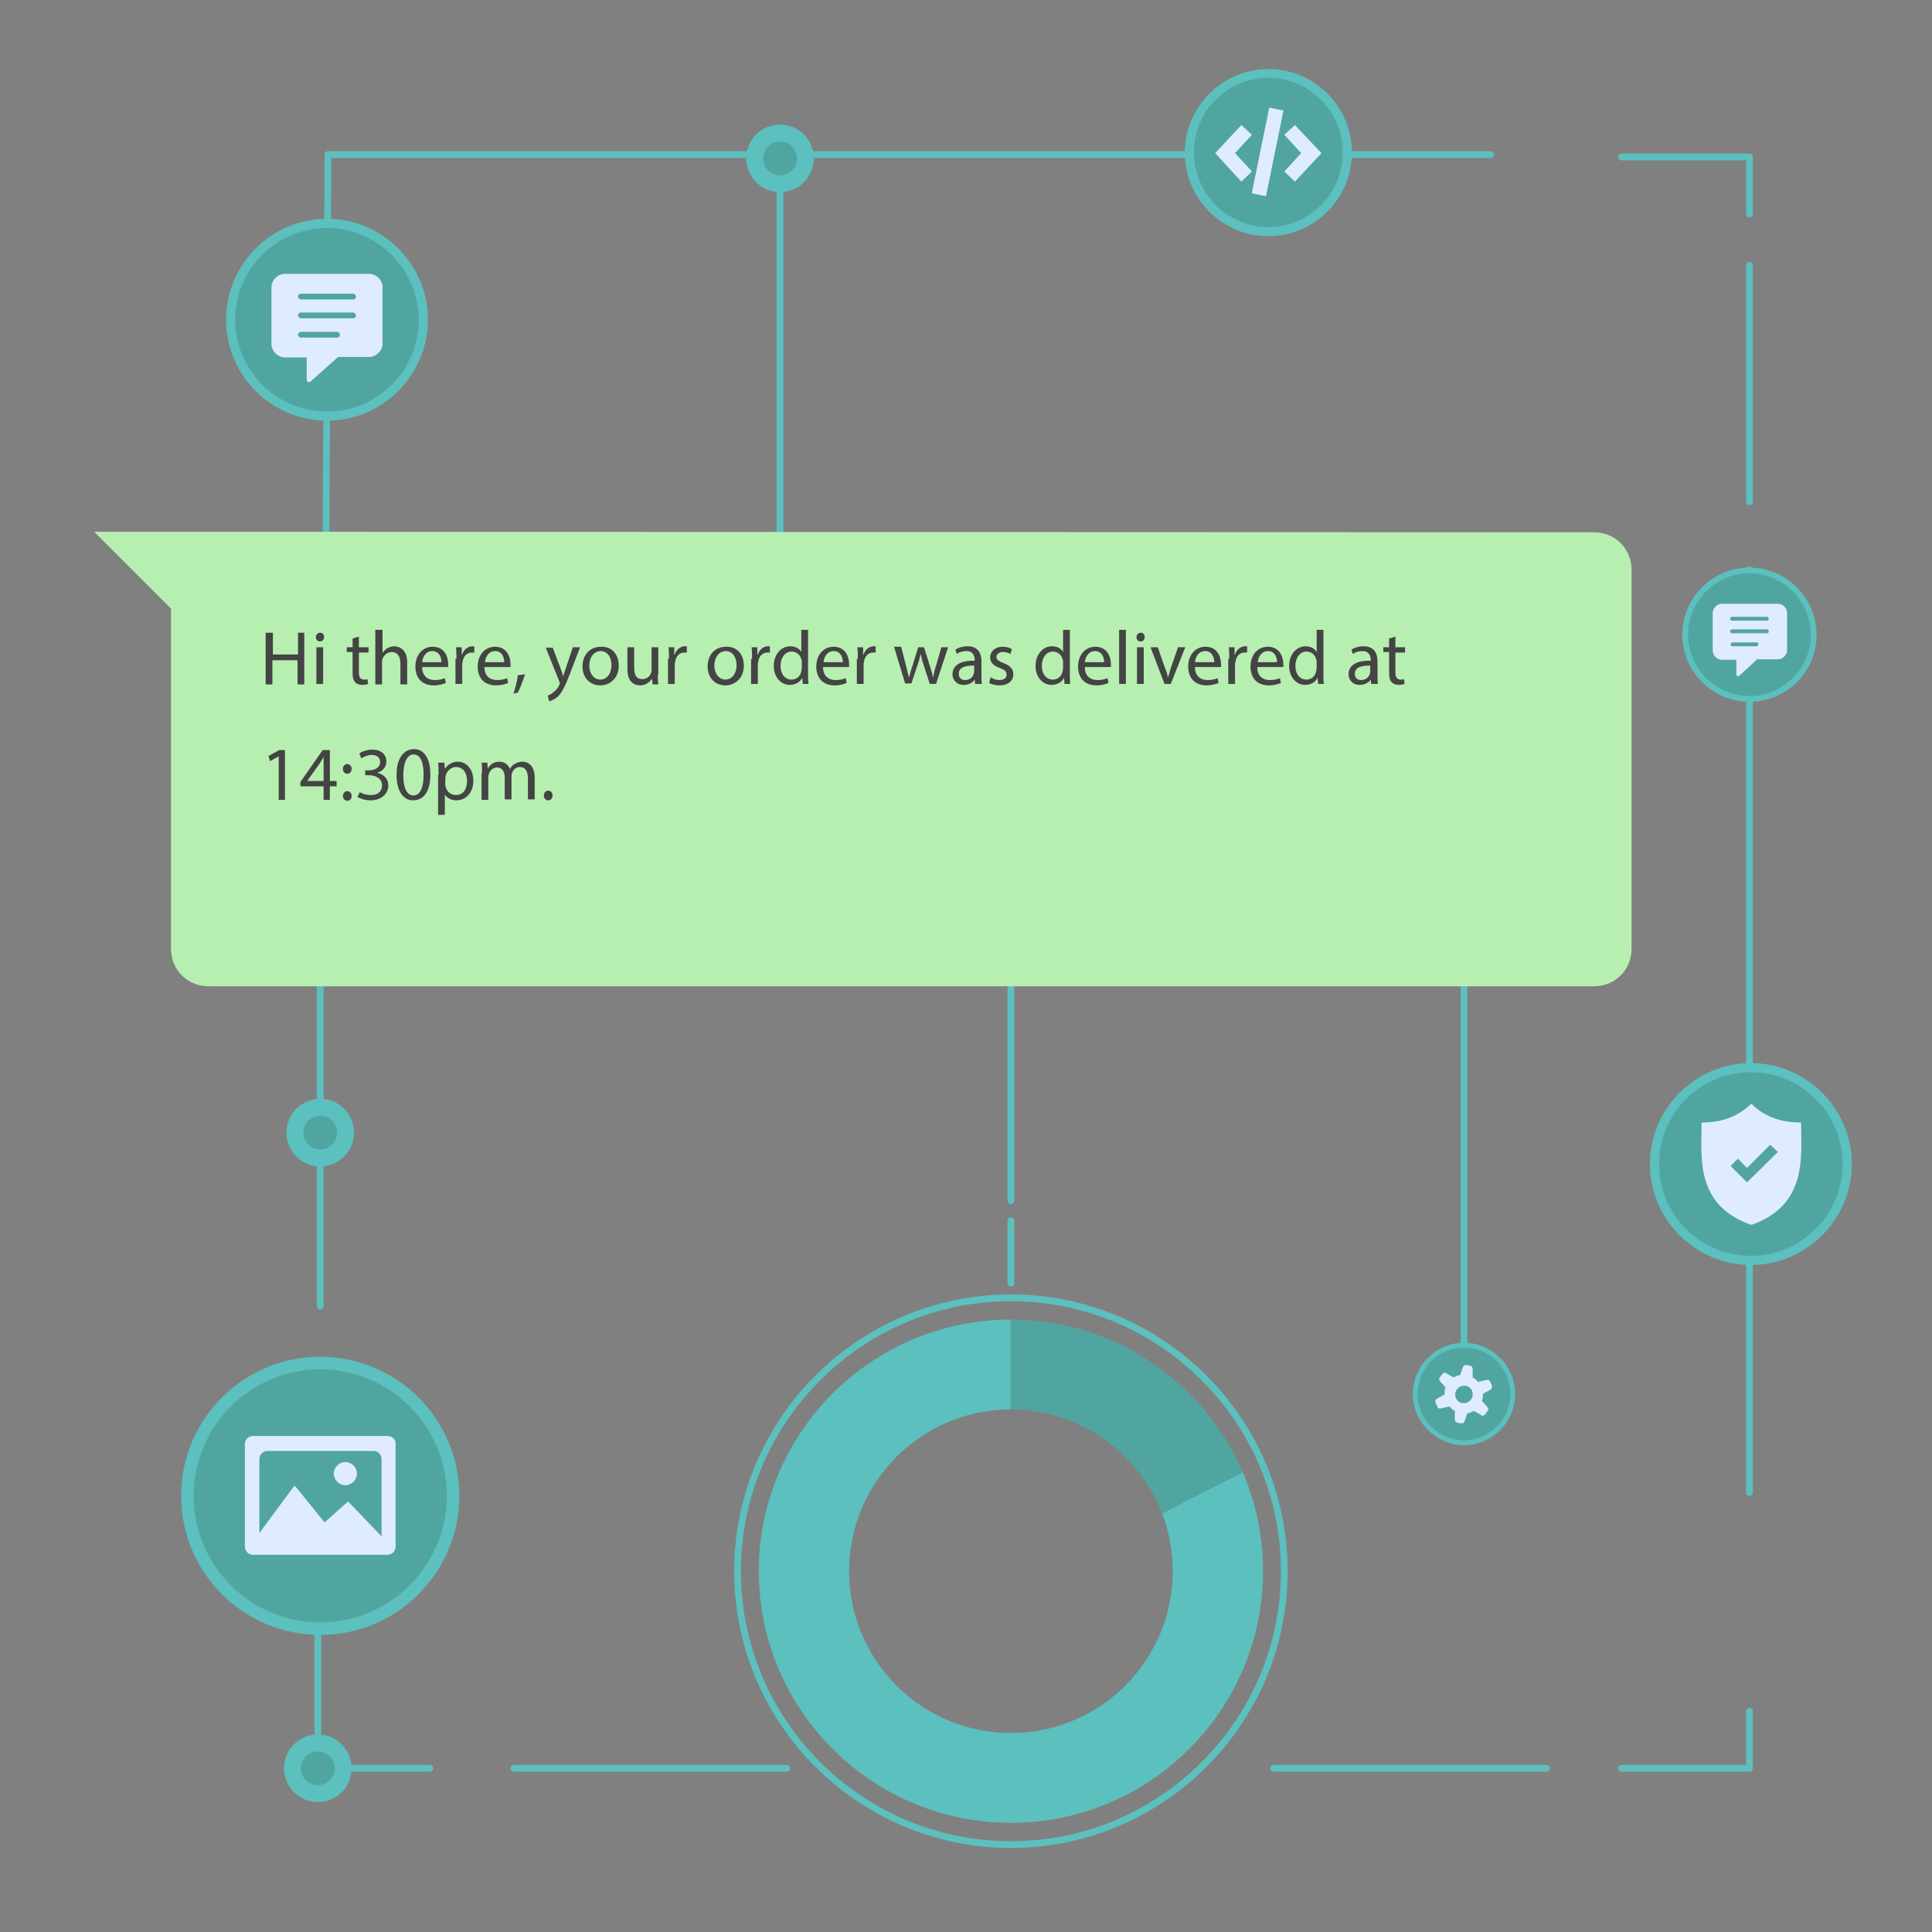 <?xml version="1.0" encoding="UTF-8"?>
<!-- Generator: Adobe Illustrator 23.1.1, SVG Export Plug-In . SVG Version: 6.00 Build 0)  -->
<svg xmlns="http://www.w3.org/2000/svg" xmlns:xlink="http://www.w3.org/1999/xlink" id="Layer_1" x="0px" y="0px" viewBox="0 0 400 400" style="enable-background:new 0 0 400 400;" xml:space="preserve">
<rect x="0" y="0" width="400" height="400" fill="#808080" stroke="none"/>
<style type="text/css">
	.st0{fill:#5BC0BE;}
	.st1{fill:#51A5A0;}
	.st2{fill:#DFECFF;}
	.st3{fill:#B7EFB1;}
	.st4{fill:#444444;}
</style>
<g>
	<g id="Layer_1_1_">
	</g>
	<g id="Layer_2_1_">
	</g>
	<g id="Layer_3">
	</g>
	<g>
		<path class="st0" d="M362.2,309.7c-0.4,0-0.7-0.3-0.7-0.7v-191c0-0.4,0.3-0.7,0.7-0.7c0.4,0,0.7,0.3,0.7,0.7v191    C363,309.4,362.6,309.7,362.2,309.7z"></path>
	</g>
	<g>
		<path class="st0" d="M362.2,104.6c-0.4,0-0.7-0.3-0.7-0.7v-49c0-0.4,0.3-0.7,0.7-0.7c0.4,0,0.7,0.3,0.7,0.7v49    C363,104.3,362.6,104.6,362.2,104.6z"></path>
	</g>
	<g>
		<path class="st0" d="M362.2,45c-0.4,0-0.7-0.3-0.7-0.7V33.2h-25.8c-0.4,0-0.7-0.3-0.7-0.7c0-0.4,0.3-0.7,0.7-0.7h26.5    c0.4,0,0.7,0.3,0.7,0.7v11.8C363,44.7,362.6,45,362.2,45z"></path>
	</g>
	<g>
		<path class="st0" d="M161.5,111.1c-0.4,0-0.7-0.3-0.7-0.7V32.8c0-0.4,0.3-0.7,0.7-0.7s0.7,0.3,0.7,0.7v77.5    C162.3,110.7,161.9,111.1,161.5,111.1z"></path>
	</g>
	<g>
		<path class="st0" d="M162.9,366.8h-56.5c-0.4,0-0.7-0.3-0.7-0.7c0-0.4,0.3-0.7,0.7-0.7h56.5c0.4,0,0.7,0.3,0.7,0.7    C163.6,366.5,163.3,366.8,162.9,366.8z"></path>
	</g>
	<g>
		<path class="st0" d="M89,366.8H61.5c-0.4,0-0.7-0.3-0.7-0.7c0-0.4,0.3-0.7,0.7-0.7H89c0.4,0,0.7,0.3,0.7,0.7    C89.7,366.5,89.4,366.8,89,366.8z"></path>
	</g>
	<g>
		<path class="st0" d="M65.8,363.4c-0.4,0-0.7-0.3-0.7-0.7v-79.2c0-0.4,0.3-0.7,0.7-0.7c0.4,0,0.7,0.3,0.7,0.7v79.2    C66.6,363,66.2,363.4,65.8,363.4z"></path>
	</g>
	<circle class="st0" cx="65.8" cy="366.1" r="7"></circle>
	<circle class="st1" cx="65.8" cy="366.1" r="3.5"></circle>
	<g>
		<path class="st0" d="M308.6,32.7H68c-0.4,0-0.7-0.3-0.7-0.7c0-0.4,0.3-0.7,0.7-0.7h240.6c0.4,0,0.7,0.3,0.7,0.7    C309.3,32.4,309,32.7,308.6,32.7z"></path>
	</g>
	<g>
		<path class="st0" d="M67.5,111.3C67.5,111.3,67.5,111.3,67.5,111.3c-0.4,0-0.7-0.3-0.7-0.7L67.2,32c0-0.4,0.3-0.7,0.7-0.7    c0,0,0,0,0,0c0.4,0,0.7,0.3,0.7,0.7l-0.4,78.6C68.3,111,67.9,111.3,67.5,111.3z"></path>
	</g>
	<circle class="st1" cx="67.7" cy="66.2" r="19.9"></circle>
	<path class="st0" d="M67.7,87.1c-11.5,0-20.9-9.4-20.9-20.9s9.4-20.9,20.9-20.9s20.9,9.4,20.9,20.9S79.2,87.1,67.7,87.1z    M67.7,47.2c-10.5,0-19,8.5-19,19c0,10.5,8.5,19,19,19c10.5,0,19-8.5,19-19C86.6,55.7,78.1,47.2,67.7,47.2z"></path>
	<path class="st2" d="M76.4,56.7H59c-1.5,0-2.8,1.3-2.8,2.8v11.7c0,1.5,1.3,2.8,2.8,2.8h4.5v4.6c0,0.2,0.1,0.4,0.3,0.5   c0,0,0.1,0,0.2,0c0.1,0,0.3,0,0.4-0.2l5.6-5h6.4c1.5,0,2.8-1.3,2.8-2.8V59.5C79.2,58,77.9,56.7,76.4,56.7z M69.8,69.9h-7.5   c-0.3,0-0.6-0.3-0.6-0.6c0-0.3,0.3-0.6,0.6-0.6h7.5c0.3,0,0.6,0.3,0.6,0.6C70.4,69.6,70.1,69.9,69.8,69.9z M73.2,65.9H62.3   c-0.3,0-0.6-0.3-0.6-0.6c0-0.3,0.3-0.6,0.6-0.6h10.8c0.3,0,0.6,0.3,0.6,0.6C73.7,65.6,73.5,65.9,73.2,65.9z M73.2,62H62.3   c-0.3,0-0.6-0.3-0.6-0.6s0.3-0.6,0.6-0.6h10.8c0.3,0,0.6,0.3,0.6,0.6S73.5,62,73.2,62z"></path>
	<ellipse transform="matrix(0.464 -0.886 0.886 0.464 57.504 160.659)" class="st0" cx="161.5" cy="32.8" rx="7" ry="7"></ellipse>
	<ellipse class="st1" cx="161.5" cy="32.8" rx="3.5" ry="3.5"></ellipse>
	<g>
		<path class="st0" d="M303.1,286.7c-0.4,0-0.7-0.3-0.7-0.7v-81.5c0-0.4,0.3-0.7,0.7-0.7c0.4,0,0.7,0.3,0.7,0.7V286    C303.8,286.4,303.5,286.7,303.1,286.7z"></path>
	</g>
	<g>
		<path class="st0" d="M66.3,271.1c-0.4,0-0.7-0.3-0.7-0.7V162.2c0-0.4,0.3-0.7,0.7-0.7c0.4,0,0.7,0.3,0.7,0.7v108.2    C67,270.8,66.7,271.1,66.3,271.1z"></path>
	</g>
	<circle class="st0" cx="66.3" cy="234.5" r="7"></circle>
	<circle class="st1" cx="66.3" cy="234.5" r="3.5"></circle>
	<circle class="st1" cx="262.6" cy="31.6" r="16.4"></circle>
	<path class="st0" d="M262.6,48.9c-9.6,0-17.3-7.8-17.3-17.3s7.8-17.3,17.3-17.3c9.6,0,17.3,7.8,17.3,17.3S272.1,48.9,262.6,48.9z    M262.6,16.1c-8.5,0-15.4,6.9-15.4,15.4S254,47,262.6,47c8.5,0,15.4-6.9,15.4-15.4S271.1,16.1,262.6,16.1z"></path>
	<g>
		<g>
			<g>
				<polygon class="st2" points="257,37.6 251.6,31.7 257,25.9 259.2,27.9 255.7,31.7 259.2,35.5     "></polygon>
			</g>
			<g>
				<polygon class="st2" points="268.1,37.6 265.9,35.5 269.4,31.7 265.9,27.9 268.1,25.9 273.6,31.7     "></polygon>
			</g>
		</g>
		<g>
			
				<rect x="253.5" y="30.1" transform="matrix(0.2 -0.98 0.98 0.2 178.971 282.432)" class="st2" width="18.1" height="3"></rect>
		</g>
	</g>
	<g>
		<path class="st0" d="M209.3,266.4c-0.4,0-0.7-0.3-0.7-0.7v-13c0-0.4,0.3-0.7,0.7-0.7s0.7,0.3,0.7,0.7v13    C210.1,266.1,209.7,266.4,209.3,266.4z"></path>
	</g>
	<g>
		<path class="st0" d="M209.3,249.3c-0.4,0-0.7-0.3-0.7-0.7v-83.9c0-0.4,0.3-0.7,0.7-0.7s0.7,0.3,0.7,0.7v83.9    C210.1,249,209.7,249.3,209.3,249.3z"></path>
	</g>
	<g>
		<path class="st0" d="M209.3,382.6c-31.6,0-57.3-25.7-57.3-57.3s25.7-57.3,57.3-57.3c31.6,0,57.3,25.7,57.3,57.3    S240.9,382.6,209.3,382.6z M209.3,269.4c-30.8,0-55.9,25.1-55.9,55.9s25.1,55.9,55.9,55.9c30.8,0,55.9-25.1,55.9-55.9    S240.1,269.4,209.3,269.4z"></path>
	</g>
	<path class="st0" d="M257.3,304.8l-16.7,8.5c1.4,3.7,2.2,7.7,2.2,12c0,18.5-15,33.5-33.5,33.5s-33.5-15-33.5-33.5   c0-18.5,15-33.5,33.5-33.5v-18.6c-28.8,0-52.2,23.4-52.2,52.1s23.4,52.1,52.2,52.1s52.2-23.4,52.2-52.1   C261.5,318,260,311.1,257.3,304.8z"></path>
	<path class="st1" d="M251.4,294.5c-2.1-2.8-4.5-5.5-7.1-7.8c-2.9-2.6-6.1-4.9-9.6-6.9c-7.5-4.2-16.2-6.6-25.5-6.6v18.6   c6.1,0,11.8,1.6,16.8,4.5c6.6,3.8,11.8,9.9,14.6,17l16.7-8.5C255.7,301.1,253.7,297.6,251.4,294.5z"></path>
	<path class="st3" d="M57.5,110.1h-38L35.4,126v70.4c0,4.4,3.4,7.8,7.8,7.8h286.8c4.4,0,7.8-3.4,7.8-7.8v-78.4   c0-4.4-3.4-7.8-7.8-7.8L57.5,110.1z"></path>
	<g>
		<path class="st0" d="M362.2,353.6c-0.4,0-0.7,0.3-0.7,0.7v11.1h-25.8c-0.4,0-0.7,0.3-0.7,0.7c0,0.4,0.3,0.7,0.7,0.7h26.5    c0.4,0,0.7-0.3,0.7-0.7v-11.8C363,353.9,362.6,353.6,362.2,353.6z"></path>
	</g>
	<g>
		<path class="st0" d="M320.2,366.8h-56.5c-0.4,0-0.7-0.3-0.7-0.7c0-0.4,0.3-0.7,0.7-0.7h56.5c0.4,0,0.7,0.3,0.7,0.7    C320.9,366.5,320.6,366.8,320.2,366.8z"></path>
	</g>
	<circle class="st1" cx="362.5" cy="241" r="19.9"></circle>
	<path class="st0" d="M362.5,261.9c-11.5,0-20.9-9.4-20.9-20.9s9.4-20.9,20.9-20.9s20.9,9.4,20.9,20.9S374,261.9,362.5,261.9z    M362.5,222c-10.5,0-19,8.5-19,19c0,10.5,8.5,19,19,19c10.5,0,19-8.5,19-19C381.5,230.5,373,222,362.5,222z"></path>
	<path class="st2" d="M372.9,232.4c-4.3,0-7.6-1.2-10.3-3.9c-2.8,2.7-6.1,3.9-10.3,3.9c0,7-1.5,17.1,10.3,21.2   C374.3,249.5,372.9,239.4,372.9,232.4z M361.7,244.8l-3.4-3.4l1.5-1.5l1.9,1.9l4.8-4.8l1.6,1.5L361.7,244.8z"></path>
	<circle class="st1" cx="303.1" cy="288.6" r="10.1"></circle>
	<path class="st0" d="M303.1,299.2c-5.8,0-10.6-4.8-10.6-10.6c0-5.8,4.8-10.6,10.6-10.6c5.8,0,10.6,4.8,10.6,10.6   C313.7,294.5,308.9,299.2,303.1,299.2z M303.1,279c-5.3,0-9.6,4.3-9.6,9.6c0,5.3,4.3,9.6,9.6,9.6c5.3,0,9.6-4.3,9.6-9.6   C312.7,283.3,308.4,279,303.1,279z"></path>
	<path class="st2" d="M308.9,287c0-0.2-0.1-0.3-0.2-0.5c-0.1-0.2-0.1-0.3-0.2-0.5c-0.1-0.2-0.4-0.4-0.7-0.3l-1.8,0.4   c-0.3-0.4-0.7-0.7-1.1-0.9l0-1.8c0-0.3-0.2-0.5-0.4-0.6c-0.3-0.1-0.6-0.1-1-0.2c-0.3,0-0.5,0.1-0.6,0.4l-0.6,1.7   c-0.5,0.1-0.9,0.2-1.3,0.5l-1.6-0.9c-0.2-0.2-0.5-0.1-0.7,0.1c-0.2,0.2-0.4,0.5-0.6,0.8c-0.2,0.2-0.2,0.5,0,0.7l1.2,1.4   c-0.1,0.2-0.2,0.4-0.2,0.7c0,0.2,0,0.5,0,0.7l-1.6,0.9c-0.2,0.1-0.4,0.4-0.3,0.7c0,0.2,0.1,0.3,0.2,0.5c0.1,0.2,0.1,0.3,0.2,0.5   c0.1,0.2,0.4,0.4,0.7,0.3l1.8-0.4c0.3,0.4,0.7,0.7,1.1,0.9l0,1.8c0,0.3,0.2,0.5,0.4,0.6c0.3,0.1,0.6,0.1,1,0.2   c0.3,0,0.5-0.1,0.6-0.4l0.6-1.7c0.5-0.1,0.9-0.2,1.3-0.5l1.6,0.9c0.2,0.2,0.5,0.1,0.7-0.1c0.2-0.2,0.4-0.5,0.6-0.8   c0.2-0.2,0.2-0.5,0-0.7l-1.2-1.4c0.1-0.2,0.2-0.4,0.2-0.7c0-0.2,0-0.5,0-0.7l1.6-0.9C308.8,287.6,308.9,287.3,308.9,287z    M304.9,289c-0.2,1-1.1,1.6-2.1,1.5c-0.9-0.1-1.5-0.9-1.5-1.7c0-0.1,0-0.2,0-0.4c0.2-1,1.1-1.6,2.1-1.5c0.9,0.1,1.5,0.9,1.5,1.7   C304.9,288.7,304.9,288.8,304.9,289z"></path>
	<circle class="st1" cx="362.2" cy="131.3" r="13.3"></circle>
	<path class="st0" d="M362.2,145.3c-7.7,0-13.9-6.3-13.9-13.9c0-7.7,6.3-13.9,13.9-13.9s13.9,6.3,13.9,13.9   C376.2,139,369.9,145.3,362.2,145.3z M362.2,118.7c-7,0-12.7,5.7-12.7,12.7c0,7,5.7,12.7,12.7,12.7c7,0,12.7-5.7,12.7-12.7   C374.9,124.4,369.2,118.7,362.2,118.7z"></path>
	<path class="st2" d="M368.1,125h-11.6c-1,0-1.9,0.9-1.9,1.9v7.8c0,1,0.9,1.9,1.9,1.9h3v3.1c0,0.1,0.1,0.3,0.2,0.3c0,0,0.1,0,0.1,0   c0.1,0,0.2,0,0.3-0.1l3.7-3.4h4.3c1,0,1.9-0.9,1.9-1.9v-7.7C370,125.9,369.1,125,368.1,125z M363.7,133.8h-5   c-0.2,0-0.4-0.2-0.4-0.4c0-0.2,0.2-0.4,0.4-0.4h5c0.2,0,0.4,0.2,0.4,0.4C364,133.6,363.8,133.8,363.7,133.8z M365.9,131.1h-7.3   c-0.2,0-0.4-0.2-0.4-0.4c0-0.2,0.2-0.4,0.4-0.4h7.2c0.2,0,0.4,0.2,0.4,0.4C366.2,130.9,366.1,131.1,365.9,131.1z M365.9,128.5h-7.3   c-0.2,0-0.4-0.2-0.4-0.4c0-0.2,0.2-0.4,0.4-0.4h7.2c0.2,0,0.4,0.2,0.4,0.4C366.2,128.4,366.1,128.5,365.9,128.5z"></path>
	<circle class="st1" cx="66.3" cy="309.7" r="27.5"></circle>
	<path class="st0" d="M66.3,338.5c-15.9,0-28.8-12.9-28.8-28.8s12.9-28.8,28.8-28.8s28.8,12.9,28.8,28.8S82.2,338.5,66.3,338.5z    M66.3,283.5c-14.4,0-26.2,11.7-26.2,26.2c0,14.4,11.7,26.2,26.2,26.2c14.4,0,26.2-11.7,26.2-26.2   C92.5,295.3,80.8,283.5,66.3,283.5z"></path>
	<g>
		<path class="st2" d="M80.2,297.3H52.4c-1,0-1.7,0.8-1.7,1.7v21.2c0,1,0.8,1.7,1.7,1.7h27.8c1,0,1.7-0.8,1.7-1.7v-21.2    C82,298.1,81.2,297.3,80.2,297.3z M79,318.1l-6.8-7.1c-0.1-0.1-0.2-0.1-0.3,0l-4.7,4.2l-6-7.4c0,0-0.1-0.1-0.2-0.1    c-0.1,0-0.1,0-0.2,0.1l-7.1,9.6v-15.3c0-1,0.8-1.7,1.7-1.7h21.9c1,0,1.7,0.8,1.7,1.7V318.1L79,318.1z"></path>
		<path class="st2" d="M71.5,307.5c1.3,0,2.4-1.1,2.4-2.4c0-1.3-1.1-2.4-2.4-2.4c-1.3,0-2.4,1.1-2.4,2.4    C69.1,306.4,70.2,307.5,71.5,307.5z"></path>
	</g>
</g>
<g>
	<path class="st4" d="M56.5,131v4.5h5.2V131H63v10.7h-1.4v-5h-5.2v5h-1.4V131H56.5z"></path>
	<path class="st4" d="M67.1,131.9c0,0.5-0.3,0.9-0.9,0.9c-0.5,0-0.8-0.4-0.8-0.9c0-0.5,0.4-0.9,0.9-0.9   C66.8,131,67.1,131.4,67.1,131.9z M65.5,141.7V134h1.4v7.6H65.5z"></path>
	<path class="st4" d="M74.3,131.8v2.2h2v1.1h-2v4.1c0,0.9,0.3,1.5,1,1.5c0.4,0,0.6,0,0.8-0.1l0.1,1c-0.3,0.1-0.7,0.2-1.2,0.2   c-0.6,0-1.2-0.2-1.5-0.6c-0.4-0.4-0.5-1.1-0.5-2v-4.2h-1.2V134h1.2v-1.8L74.3,131.8z"></path>
	<path class="st4" d="M77.8,130.4h1.4v4.8h0c0.2-0.4,0.6-0.7,1-1c0.4-0.2,0.9-0.4,1.4-0.4c1,0,2.7,0.6,2.7,3.3v4.6h-1.4v-4.4   c0-1.2-0.5-2.3-1.8-2.3c-0.9,0-1.6,0.6-1.9,1.4c-0.1,0.2-0.1,0.4-0.1,0.7v4.6h-1.4V130.4z"></path>
	<path class="st4" d="M87.4,138.1c0,1.9,1.2,2.7,2.6,2.7c1,0,1.6-0.2,2.1-0.4l0.2,1c-0.5,0.2-1.3,0.5-2.5,0.5   c-2.4,0-3.8-1.5-3.8-3.9c0-2.3,1.4-4.1,3.6-4.1c2.5,0,3.2,2.2,3.2,3.6c0,0.3,0,0.5,0,0.6H87.4z M91.4,137.1c0-0.9-0.4-2.3-1.9-2.3   c-1.4,0-2,1.3-2.1,2.3H91.4z"></path>
	<path class="st4" d="M94.5,136.4c0-0.9,0-1.7-0.1-2.4h1.2l0,1.5h0.1c0.3-1,1.2-1.7,2.1-1.7c0.2,0,0.3,0,0.4,0v1.3   c-0.1,0-0.3,0-0.5,0c-1,0-1.7,0.7-1.9,1.8c0,0.2-0.1,0.4-0.1,0.6v4.1h-1.4V136.4z"></path>
	<path class="st4" d="M100.3,138.1c0,1.9,1.2,2.7,2.6,2.7c1,0,1.6-0.2,2.1-0.4l0.2,1c-0.5,0.2-1.3,0.5-2.5,0.5   c-2.4,0-3.8-1.5-3.8-3.9c0-2.3,1.4-4.1,3.6-4.1c2.5,0,3.2,2.2,3.2,3.6c0,0.3,0,0.5,0,0.6H100.3z M104.4,137.1   c0-0.9-0.4-2.3-1.9-2.3c-1.4,0-2,1.3-2.1,2.3H104.4z"></path>
	<path class="st4" d="M106.3,143.6c0.3-0.9,0.8-2.6,0.9-3.8l1.5-0.2c-0.4,1.3-1.1,3.1-1.5,3.8L106.3,143.6z"></path>
	<path class="st4" d="M114.4,134l1.7,4.5c0.2,0.5,0.4,1.1,0.5,1.6h0c0.1-0.5,0.3-1,0.5-1.6l1.5-4.5h1.5l-2.1,5.5   c-1,2.6-1.7,4-2.6,4.8c-0.7,0.6-1.4,0.8-1.7,0.9l-0.3-1.2c0.3-0.1,0.8-0.3,1.2-0.7c0.4-0.3,0.9-0.8,1.2-1.5   c0.1-0.1,0.1-0.3,0.1-0.3c0-0.1,0-0.2-0.1-0.4l-2.8-7H114.4z"></path>
	<path class="st4" d="M128.1,137.8c0,2.8-2,4.1-3.8,4.1c-2.1,0-3.7-1.5-3.7-3.9c0-2.6,1.7-4.1,3.8-4.1   C126.6,133.8,128.1,135.4,128.1,137.8z M122,137.8c0,1.7,1,2.9,2.3,2.9c1.3,0,2.3-1.2,2.3-3c0-1.3-0.6-2.9-2.3-2.9   C122.7,134.9,122,136.4,122,137.8z"></path>
	<path class="st4" d="M136.2,139.6c0,0.8,0,1.5,0.1,2.1h-1.2l-0.1-1.2h0c-0.4,0.6-1.2,1.4-2.5,1.4c-1.2,0-2.6-0.7-2.6-3.4V134h1.4   v4.2c0,1.5,0.4,2.4,1.7,2.4c0.9,0,1.6-0.6,1.8-1.3c0.1-0.2,0.1-0.5,0.1-0.7V134h1.4V139.6z"></path>
	<path class="st4" d="M138.5,136.4c0-0.9,0-1.7-0.1-2.4h1.2l0,1.5h0.1c0.3-1,1.2-1.7,2.1-1.7c0.2,0,0.3,0,0.4,0v1.3   c-0.1,0-0.3,0-0.5,0c-1,0-1.7,0.7-1.9,1.8c0,0.2-0.1,0.4-0.1,0.6v4.1h-1.4V136.4z"></path>
	<path class="st4" d="M154,137.8c0,2.8-2,4.1-3.8,4.1c-2.1,0-3.7-1.5-3.7-3.9c0-2.6,1.7-4.1,3.8-4.1   C152.5,133.8,154,135.4,154,137.8z M147.9,137.8c0,1.7,1,2.9,2.3,2.9c1.3,0,2.3-1.2,2.3-3c0-1.3-0.6-2.9-2.3-2.9   C148.6,134.9,147.9,136.4,147.9,137.8z"></path>
	<path class="st4" d="M155.7,136.4c0-0.9,0-1.7-0.1-2.4h1.2l0,1.5h0.1c0.3-1,1.2-1.7,2.1-1.7c0.2,0,0.3,0,0.4,0v1.3   c-0.1,0-0.3,0-0.5,0c-1,0-1.7,0.7-1.9,1.8c0,0.2-0.1,0.4-0.1,0.6v4.1h-1.4V136.4z"></path>
	<path class="st4" d="M167.3,130.4v9.2c0,0.7,0,1.5,0.1,2h-1.2l-0.1-1.3h0c-0.4,0.9-1.4,1.5-2.6,1.5c-1.8,0-3.3-1.6-3.3-3.9   c0-2.5,1.6-4.1,3.4-4.1c1.2,0,2,0.6,2.3,1.2h0v-4.6H167.3z M166,137.1c0-0.2,0-0.4-0.1-0.6c-0.2-0.9-1-1.6-2-1.6   c-1.4,0-2.3,1.3-2.3,3c0,1.5,0.8,2.8,2.3,2.8c0.9,0,1.8-0.6,2-1.7c0-0.2,0.1-0.4,0.1-0.6V137.1z"></path>
	<path class="st4" d="M170.4,138.1c0,1.9,1.2,2.7,2.6,2.7c1,0,1.6-0.2,2.1-0.4l0.2,1c-0.5,0.2-1.3,0.5-2.5,0.5   c-2.4,0-3.8-1.5-3.8-3.9c0-2.3,1.4-4.1,3.6-4.1c2.5,0,3.2,2.2,3.2,3.6c0,0.3,0,0.5,0,0.6H170.4z M174.5,137.1   c0-0.9-0.4-2.3-1.9-2.3c-1.4,0-2,1.3-2.1,2.3H174.5z"></path>
	<path class="st4" d="M177.6,136.4c0-0.9,0-1.7-0.1-2.4h1.2l0,1.5h0.1c0.3-1,1.2-1.7,2.1-1.7c0.2,0,0.3,0,0.4,0v1.3   c-0.1,0-0.3,0-0.5,0c-1,0-1.7,0.7-1.9,1.8c0,0.2-0.1,0.4-0.1,0.6v4.1h-1.4V136.4z"></path>
	<path class="st4" d="M186.6,134l1,3.9c0.2,0.9,0.4,1.6,0.6,2.4h0c0.2-0.8,0.4-1.6,0.7-2.4l1.2-3.9h1.2l1.2,3.8   c0.3,0.9,0.5,1.7,0.7,2.5h0c0.1-0.8,0.3-1.6,0.6-2.5l1.1-3.8h1.4l-2.5,7.6h-1.3l-1.2-3.7c-0.3-0.9-0.5-1.6-0.7-2.5h0   c-0.2,0.9-0.4,1.7-0.7,2.5l-1.2,3.6h-1.3l-2.3-7.6H186.6z"></path>
	<path class="st4" d="M201.9,141.7l-0.1-1h0c-0.4,0.6-1.2,1.1-2.3,1.1c-1.5,0-2.3-1.1-2.3-2.2c0-1.8,1.6-2.9,4.6-2.8v-0.2   c0-0.6-0.2-1.8-1.7-1.8c-0.7,0-1.5,0.2-2,0.6l-0.3-0.9c0.6-0.4,1.5-0.7,2.5-0.7c2.3,0,2.9,1.6,2.9,3.1v2.9c0,0.7,0,1.3,0.1,1.8   H201.9z M201.7,137.8c-1.5,0-3.2,0.2-3.2,1.7c0,0.9,0.6,1.3,1.3,1.3c1,0,1.6-0.6,1.8-1.3c0-0.1,0.1-0.3,0.1-0.4V137.8z"></path>
	<path class="st4" d="M205.1,140.2c0.4,0.3,1.1,0.6,1.8,0.6c1,0,1.5-0.5,1.5-1.1c0-0.7-0.4-1-1.4-1.4c-1.4-0.5-2-1.2-2-2.2   c0-1.2,1-2.2,2.6-2.2c0.8,0,1.5,0.2,1.9,0.5l-0.3,1c-0.3-0.2-0.9-0.4-1.6-0.4c-0.8,0-1.3,0.5-1.3,1c0,0.6,0.5,0.9,1.5,1.3   c1.3,0.5,2,1.2,2,2.3c0,1.3-1,2.3-2.9,2.3c-0.8,0-1.6-0.2-2.1-0.5L205.1,140.2z"></path>
	<path class="st4" d="M221.5,130.4v9.2c0,0.7,0,1.5,0.1,2h-1.2l-0.1-1.3h0c-0.4,0.9-1.4,1.5-2.6,1.5c-1.8,0-3.3-1.6-3.3-3.9   c0-2.5,1.6-4.1,3.4-4.1c1.2,0,2,0.6,2.3,1.2h0v-4.6H221.5z M220.1,137.1c0-0.2,0-0.4-0.1-0.6c-0.2-0.9-1-1.6-2-1.6   c-1.4,0-2.3,1.3-2.3,3c0,1.5,0.8,2.8,2.3,2.8c0.9,0,1.8-0.6,2-1.7c0-0.2,0.1-0.4,0.1-0.6V137.1z"></path>
	<path class="st4" d="M224.6,138.1c0,1.9,1.2,2.7,2.6,2.7c1,0,1.6-0.2,2.1-0.4l0.2,1c-0.5,0.2-1.3,0.5-2.5,0.5   c-2.4,0-3.8-1.5-3.8-3.9c0-2.3,1.4-4.1,3.6-4.1c2.5,0,3.2,2.2,3.2,3.6c0,0.3,0,0.5,0,0.6H224.6z M228.6,137.1   c0-0.9-0.4-2.3-1.9-2.3c-1.4,0-2,1.3-2.1,2.3H228.6z"></path>
	<path class="st4" d="M231.7,130.4h1.4v11.2h-1.4V130.4z"></path>
	<path class="st4" d="M237,131.9c0,0.5-0.3,0.9-0.9,0.9c-0.5,0-0.8-0.4-0.8-0.9c0-0.5,0.4-0.9,0.9-0.9   C236.7,131,237,131.4,237,131.9z M235.4,141.7V134h1.4v7.6H235.4z"></path>
	<path class="st4" d="M239.7,134l1.5,4.3c0.3,0.7,0.5,1.3,0.6,2h0c0.2-0.6,0.4-1.3,0.6-2l1.5-4.3h1.5l-3,7.6h-1.3l-2.9-7.6H239.7z"></path>
	<path class="st4" d="M247.4,138.1c0,1.9,1.2,2.7,2.6,2.7c1,0,1.6-0.2,2.1-0.4l0.2,1c-0.5,0.2-1.3,0.5-2.5,0.5   c-2.4,0-3.8-1.5-3.8-3.9c0-2.3,1.4-4.1,3.6-4.1c2.5,0,3.2,2.2,3.2,3.6c0,0.3,0,0.5,0,0.6H247.4z M251.4,137.1   c0-0.9-0.4-2.3-1.9-2.3c-1.4,0-2,1.3-2.1,2.3H251.4z"></path>
	<path class="st4" d="M254.5,136.4c0-0.9,0-1.7-0.1-2.4h1.2l0,1.5h0.1c0.3-1,1.2-1.7,2.1-1.7c0.2,0,0.3,0,0.4,0v1.3   c-0.1,0-0.3,0-0.5,0c-1,0-1.7,0.7-1.9,1.8c0,0.2-0.1,0.4-0.1,0.6v4.1h-1.4V136.4z"></path>
	<path class="st4" d="M260.3,138.1c0,1.9,1.2,2.7,2.6,2.7c1,0,1.6-0.2,2.1-0.4l0.2,1c-0.5,0.2-1.3,0.5-2.5,0.5   c-2.4,0-3.8-1.5-3.8-3.9c0-2.3,1.4-4.1,3.6-4.1c2.5,0,3.2,2.2,3.2,3.6c0,0.3,0,0.5,0,0.6H260.3z M264.4,137.1   c0-0.9-0.4-2.3-1.9-2.3c-1.4,0-2,1.3-2.1,2.3H264.4z"></path>
	<path class="st4" d="M274,130.4v9.2c0,0.7,0,1.5,0.1,2h-1.2l-0.1-1.3h0c-0.4,0.9-1.4,1.5-2.6,1.5c-1.8,0-3.3-1.6-3.3-3.9   c0-2.5,1.6-4.1,3.4-4.1c1.2,0,2,0.6,2.3,1.2h0v-4.6H274z M272.6,137.1c0-0.2,0-0.4-0.1-0.6c-0.2-0.9-1-1.6-2-1.6   c-1.4,0-2.3,1.3-2.3,3c0,1.5,0.8,2.8,2.3,2.8c0.9,0,1.8-0.6,2-1.7c0-0.2,0.1-0.4,0.1-0.6V137.1z"></path>
	<path class="st4" d="M283.9,141.7l-0.1-1h0c-0.4,0.6-1.2,1.1-2.3,1.1c-1.5,0-2.3-1.1-2.3-2.2c0-1.8,1.6-2.9,4.6-2.8v-0.2   c0-0.6-0.2-1.8-1.7-1.8c-0.7,0-1.5,0.2-2,0.6l-0.3-0.9c0.6-0.4,1.5-0.7,2.5-0.7c2.3,0,2.9,1.6,2.9,3.1v2.9c0,0.7,0,1.3,0.1,1.8   H283.9z M283.7,137.8c-1.5,0-3.2,0.2-3.2,1.7c0,0.9,0.6,1.3,1.3,1.3c1,0,1.6-0.6,1.8-1.3c0-0.1,0.1-0.3,0.1-0.4V137.8z"></path>
	<path class="st4" d="M288.9,131.8v2.2h2v1.1h-2v4.1c0,0.9,0.3,1.5,1,1.5c0.4,0,0.6,0,0.8-0.1l0.1,1c-0.3,0.1-0.7,0.2-1.2,0.2   c-0.6,0-1.2-0.2-1.5-0.6c-0.4-0.4-0.5-1.1-0.5-2v-4.2h-1.2V134h1.2v-1.8L288.9,131.8z"></path>
	<path class="st4" d="M57.7,156.6L57.7,156.6l-1.8,1l-0.3-1.1l2.2-1.2H59v10.3h-1.3V156.6z"></path>
	<path class="st4" d="M67,165.6v-2.8h-4.8v-0.9l4.6-6.6h1.5v6.4h1.4v1.1h-1.4v2.8H67z M67,161.7v-3.4c0-0.5,0-1.1,0-1.6h0   c-0.3,0.6-0.6,1-0.9,1.5l-2.5,3.5v0H67z"></path>
	<path class="st4" d="M71,159.2c0-0.6,0.4-1,0.9-1s0.9,0.4,0.9,1c0,0.6-0.4,1-0.9,1C71.3,160.2,71,159.7,71,159.2z M71,164.8   c0-0.6,0.4-1,0.9-1s0.9,0.4,0.9,1c0,0.6-0.4,1-0.9,1C71.3,165.7,71,165.3,71,164.8z"></path>
	<path class="st4" d="M74.5,164c0.4,0.3,1.3,0.6,2.3,0.6c1.8,0,2.3-1.1,2.3-2c0-1.4-1.3-2.1-2.7-2.1h-0.8v-1h0.8   c1,0,2.3-0.5,2.3-1.7c0-0.8-0.5-1.5-1.8-1.5c-0.8,0-1.6,0.4-2.1,0.7l-0.4-1c0.5-0.4,1.6-0.8,2.7-0.8c2,0,2.9,1.2,2.9,2.4   c0,1.1-0.6,2-1.9,2.4v0c1.3,0.3,2.3,1.2,2.3,2.6c0,1.6-1.3,3.1-3.7,3.1c-1.2,0-2.2-0.4-2.7-0.7L74.5,164z"></path>
	<path class="st4" d="M89.1,160.3c0,3.5-1.3,5.4-3.6,5.4c-2,0-3.4-1.9-3.4-5.3c0-3.4,1.5-5.3,3.6-5.3   C87.8,155.1,89.1,157,89.1,160.3z M83.5,160.5c0,2.7,0.8,4.2,2.1,4.2c1.4,0,2.1-1.7,2.1-4.3c0-2.5-0.6-4.2-2.1-4.2   C84.4,156.2,83.5,157.7,83.5,160.5z"></path>
	<path class="st4" d="M90.8,160.4c0-1,0-1.8-0.1-2.5H92l0.1,1.3h0c0.6-0.9,1.5-1.5,2.7-1.5c1.8,0,3.2,1.6,3.2,3.9   c0,2.7-1.7,4.1-3.5,4.1c-1,0-1.9-0.4-2.4-1.2h0v4.2h-1.4V160.4z M92.2,162.4c0,0.2,0,0.4,0.1,0.6c0.3,1,1.1,1.6,2.1,1.6   c1.5,0,2.3-1.2,2.3-3c0-1.5-0.8-2.8-2.3-2.8c-0.9,0-1.8,0.7-2.1,1.7c0,0.2-0.1,0.4-0.1,0.6V162.4z"></path>
	<path class="st4" d="M99.8,160c0-0.8,0-1.4-0.1-2.1h1.2l0.1,1.2h0c0.4-0.7,1.1-1.4,2.4-1.4c1,0,1.8,0.6,2.2,1.5h0   c0.2-0.4,0.5-0.8,0.9-1c0.5-0.3,1-0.5,1.7-0.5c1,0,2.5,0.7,2.5,3.3v4.5h-1.4v-4.3c0-1.5-0.5-2.4-1.7-2.4c-0.8,0-1.4,0.6-1.6,1.3   c-0.1,0.2-0.1,0.4-0.1,0.7v4.7h-1.4V161c0-1.2-0.5-2.1-1.6-2.1c-0.9,0-1.5,0.7-1.7,1.4c-0.1,0.2-0.1,0.4-0.1,0.7v4.6h-1.4V160z"></path>
	<path class="st4" d="M112.6,164.7c0-0.6,0.4-1,0.9-1s0.9,0.4,0.9,1c0,0.6-0.4,1-0.9,1C113,165.7,112.6,165.3,112.6,164.7z"></path>
</g>
</svg>
